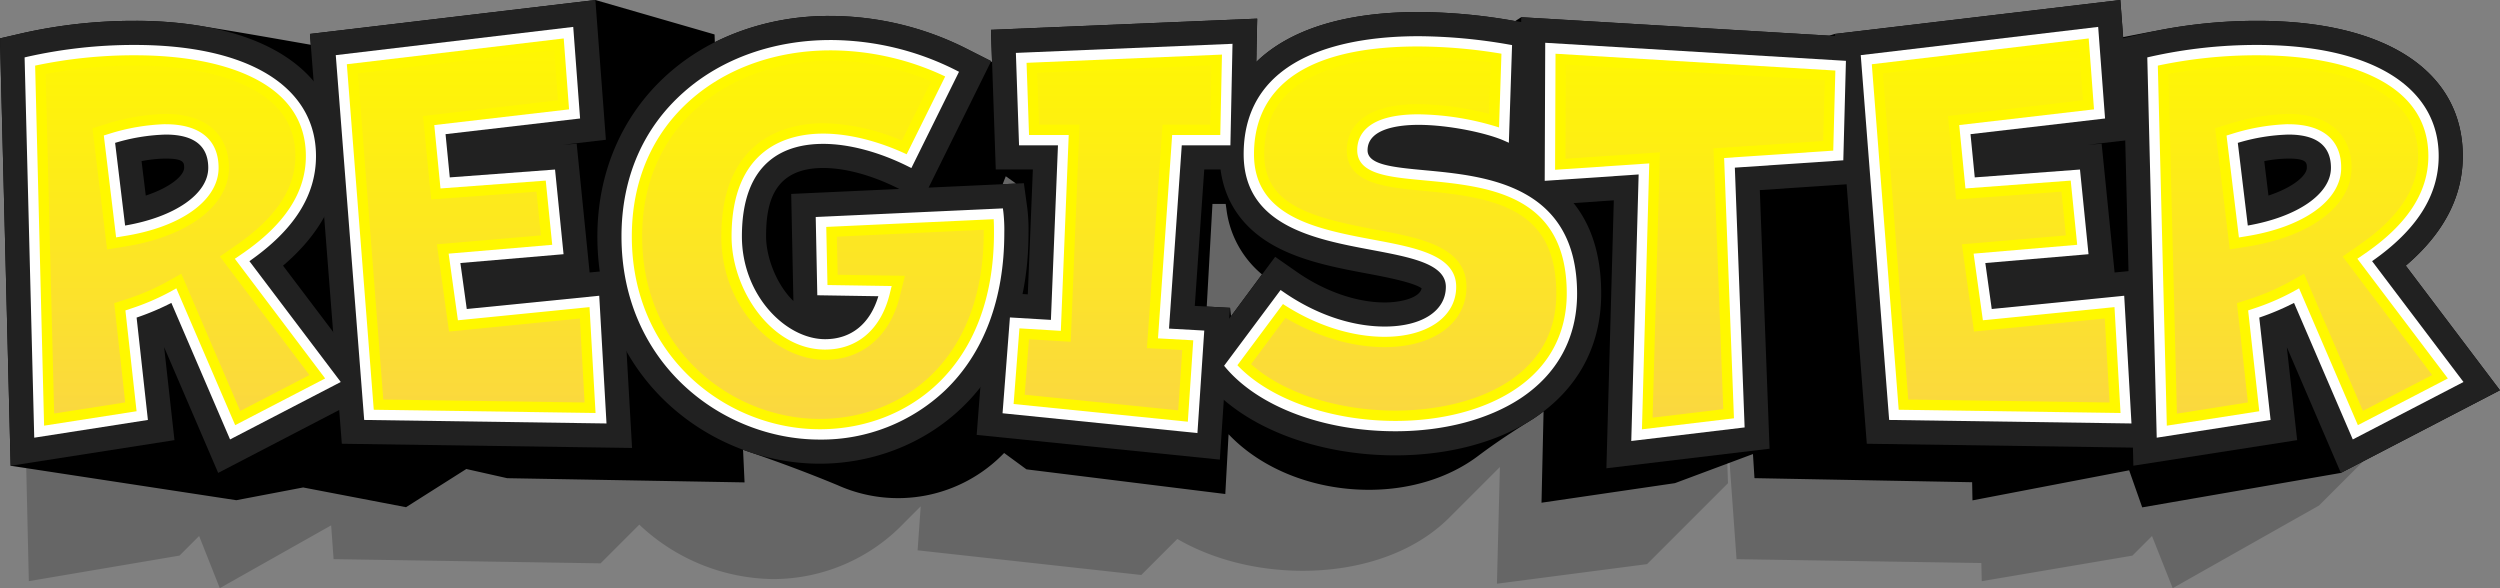 <?xml version="1.0" encoding="UTF-8"?>
<!DOCTYPE svg PUBLIC '-//W3C//DTD SVG 1.0//EN'
          'http://www.w3.org/TR/2001/REC-SVG-20010904/DTD/svg10.dtd'>
<svg height="170.8" preserveAspectRatio="xMidYMid meet" version="1.0" viewBox="0.0 0.0 725.8 170.8" width="725.8" xmlns="http://www.w3.org/2000/svg" xmlns:xlink="http://www.w3.org/1999/xlink" zoomAndPan="magnify"
><rect x="0.0" y="0.0" width="725.8" height="170.8" fill="#808080" stroke="none"/><defs
  ><linearGradient gradientUnits="userSpaceOnUse" id="a" x1="51.56" x2="51.56" xlink:actuate="onLoad" xlink:show="other" xlink:type="simple" y1="8.93" y2="126.9"
    ><stop offset="0" stop-color="#fff800"
      /><stop offset="1" stop-color="#fad643"
    /></linearGradient
    ><linearGradient id="b" x1="136.82" x2="136.82" xlink:actuate="onLoad" xlink:href="#a" xlink:show="other" xlink:type="simple" y1="8.93" y2="126.9"
    /><linearGradient id="c" x1="235.99" x2="235.99" xlink:actuate="onLoad" xlink:href="#a" xlink:show="other" xlink:type="simple" y1="8.93" y2="126.9"
    /><linearGradient id="d" x1="324.59" x2="324.59" xlink:actuate="onLoad" xlink:href="#a" xlink:show="other" xlink:type="simple" y1="8.93" y2="126.9"
    /><linearGradient id="e" x1="407.53" x2="407.53" xlink:actuate="onLoad" xlink:href="#a" xlink:show="other" xlink:type="simple" y1="8.93" y2="126.9"
    /><linearGradient id="f" x1="492.13" x2="492.13" xlink:actuate="onLoad" xlink:href="#a" xlink:show="other" xlink:type="simple" y1="8.93" y2="126.9"
    /><linearGradient id="g" x1="579.54" x2="579.54" xlink:actuate="onLoad" xlink:href="#a" xlink:show="other" xlink:type="simple" y1="8.93" y2="126.9"
    /><linearGradient id="h" x1="667.82" x2="667.82" xlink:actuate="onLoad" xlink:href="#a" xlink:show="other" xlink:type="simple" y1="8.93" y2="126.9"
  /></defs
  ><g data-name="Layer 2"
  ><g
    ><g
      ><g id="change1_1"
        ><path d="M671.62,87.16l1.53-1.54c9.09-9,13.69-19.16,13.69-30.3,0-24.59-20.5-39.27-54.83-39.27a125.16,125.16,0,0,0-30.17,3.62l-5.71,1.44L595.36,10l-76.24,9.85,0,.43-.53.07v.07L435.34,15l-1.21,1.21-.92-.18a138.08,138.08,0,0,0-25.32-2.53c-19.23,0-33.77,4.88-42.74,13.92l-.5.5-.08.07.24-12.57-71.09,3.25-5.84,5.84-.62-.34a75.83,75.83,0,0,0-36.41-9.53c-18.11,0-33.72,6.77-44.78,18.21q-7.69,7.68-15.38,15.36L188.05,10l-76.24,9.85-6.55,6.56C95.84,19.7,82.16,16.05,65,16.05a125.14,125.14,0,0,0-30.16,3.62L29,21.14,5.53,44.64,8.37,168.72l43.75-7.42,5.69-5.69,6,15.14,32.33-18.23.71,9.81,77.51,1.22,11.24-11.24a57.55,57.55,0,0,0,38.88,15.81,52.67,52.67,0,0,0,38-16.3L267.3,147l-.9,12.77,64.94,7.16,10.46-10.46c10.11,5.87,22.93,9.24,36.44,9.24,14.17,0,27.26-3.78,36.87-10.66a45.37,45.37,0,0,0,6.21-5.34q7.08-7.06,14.13-14.13l-.86,33.88,43.58-5.68,23.5-23.5-.84-24.17,3.32,46.23,71.07,1.12.12,5.27,43.74-7.42,5.69-5.69,6,15.14,42.49-24,23.5-23.5Z" opacity=".2"
        /></g
        ><g id="change1_2"
        ><path d="M698.44,77.13c11-9.37,16.56-20,16.56-31.81,0-24.59-22.27-39.27-59.59-39.27a149.91,149.91,0,0,0-29.29,2.86c-3.25.6-6.49,1.24-9.73,1.87L615.58,0,532.71,9.85l-1.68.5L441.64,5l-1.77,1.13-.55-.1A162.58,162.58,0,0,0,411.8,3.49c-21.35,0-37.39,5.1-47.08,14.52L365,5.41,287.7,8.66,288,18l-.31-.16,0-.09-7.07-3.58a88.06,88.06,0,0,0-39.57-9.53,74.22,74.22,0,0,0-33.52,7.6L207.45,10,172.85,0,90,9.85,90.23,13C80,11.21,69.7,9.39,59.38,7.73A114.76,114.76,0,0,0,39.15,6.05,147.39,147.39,0,0,0,6.35,9.67L0,11.14,3.09,135.22l65.52,10,19.4-3.7,29.87,5.73,17.5-11.09,11.87,2.67,68.91,1.22-.44-9.49c.77.29,1.55.56,2.33.82,8.48,2.92,16.89,6.06,25.18,9.5a42.75,42.75,0,0,0,48.29-9.37l6.48,4.75,57.73,7.16.95-17.35c9.55,10.06,24.6,16.13,40.75,16.13,12.08,0,23.28-3.49,31.71-9.84,5.16-3.89,10.57-7.43,16.06-10.82,1-.67,2-1.38,2.93-2.1l-.6,26.51,38.74-5.68,22.65-8.45.44,7L572.55,140l.1,5.27,45.49-8.73,3.79,10.76,57.67-10,46.18-24ZM135.81,135.88l0,0h.26ZM292,51.17l3,2.13-3.91.18Zm65.4,40.64-.28-2.44L350.34,89,352,59.2h3.84l.21,1.46a29.31,29.31,0,0,0,10.32,19Z"
        /></g
        ><g id="change2_1"
        ><path d="M47.65,100.78l3,27L3.09,135.22,0,11.14,6.35,9.67a147.39,147.39,0,0,1,32.8-3.62c37.31,0,59.59,14.68,59.59,39.27,0,11.77-5.57,22.44-16.57,31.81l27.35,36.16-46.18,24Zm-5.33-44c7.31-2.42,11.14-5.87,11.14-8.08,0-1.43,0-2.66-5.36-2.66a38.16,38.16,0,0,0-7,.74Z" fill="#212121"
        /></g
        ><g id="change2_2"
        ><path d="M99.24 128.83L89.98 9.85 172.85 0 175.9 40.58 163.37 42.04 167.42 41.73 171.18 79.11 180.54 78.17 183.5 130.05 99.24 128.83z" fill="#212121"
        /></g
        ><g id="change2_3"
        ><path d="M238,134.62c-31.74,0-64.57-24.68-64.57-66,0-37.09,28.47-64,67.7-64a88.06,88.06,0,0,1,39.57,9.53l7.07,3.58L269.59,54.47l27.66-1.28,1,7.27a53.09,53.09,0,0,1,.35,7.17C298.57,113.66,267.16,134.62,238,134.62Zm1-85.85c-14.71,0-16.59,10.61-16.59,19.86,0,6,3,14,7.93,18.76l-.64-31.09,31.38-1.44-.5-.26C253,50.84,245.37,48.77,239,48.77Z" fill="#212121"
        /></g
        ><g id="change2_4"
        ><path d="M283.55 126.26L286.75 84.76 298.39 85.46 299.86 49.2 289.09 49.2 287.7 8.66 364.98 5.41 364.07 49.2 349.62 49.2 346.87 88.81 357.08 89.37 354.14 133.43 283.55 126.26z" fill="#212121"
        /></g
        ><g id="change2_5"
        ><path d="M405.12,132.2c-22.66,0-43.57-8-54.55-20.85l-4.14-4.86,23.78-31.93L376.57,79c8.05,5.6,17.32,8.81,25.43,8.81,5,0,10.22-1.44,10.72-4.1C410.47,82,402.1,80.39,397,79.43c-8.74-1.64-18.64-3.5-26.78-7.92-10.57-5.74-16.15-15-16.15-26.76,0-26.22,21-41.26,57.74-41.26A162.58,162.58,0,0,1,439.32,6l6.86,1.19-1.39,42.23c11.09,5.58,20.07,15.92,20.07,35.82,0,15.27-6.8,27.81-19.66,36.28C434.75,128.42,420.52,132.2,405.12,132.2Z" fill="#212121"
        /></g
        ><g id="change2_6"
        ><path d="M468.52 58.16L441.43 59.99 441.64 4.99 543.09 11.07 541.98 53.09 510.91 55.19 513.74 130.27 466.37 135.95 468.52 58.16z" fill="#212121"
        /></g
        ><g id="change2_7"
        ><path d="M541.97 128.83L532.71 9.85 615.58 0 618.63 40.58 606.09 42.04 610.15 41.73 613.91 79.11 623.27 78.17 626.22 130.05 541.97 128.83z" fill="#212121"
        /></g
        ><g id="change2_8"
        ><path d="M663.91,100.78l3,27-47.55,7.42L616.26,11.14l6.36-1.47a147.23,147.23,0,0,1,32.79-3.62C692.73,6.05,715,20.73,715,45.32c0,11.77-5.56,22.44-16.56,31.81l27.34,36.16-46.18,24Zm-5.33-44c7.31-2.42,11.14-5.87,11.14-8.08,0-1.43,0-2.66-5.36-2.66a38.06,38.06,0,0,0-7,.74Z" fill="#212121"
        /></g
        ><g id="change3_1"
        ><path d="M49.75,87.94A75.09,75.09,0,0,1,39.66,92.2l3.28,29.72-33,5.15L7.14,16.67l.79-.19a141,141,0,0,1,31.22-3.43c32.93,0,52.59,12.06,52.59,32.27,0,11.41-6.32,21.4-19.33,30.5L98.93,110.9,66.79,127.58ZM36.32,65.48C50.8,63,60.46,56.29,60.46,48.73c0-6.41-4.16-9.66-12.36-9.66a55.83,55.83,0,0,0-14.68,2.41Z" fill="#fff"
        /></g
        ><g id="change3_2"
        ><path d="M105.73 121.92L97.48 16.01 166.42 7.81 168.41 34.4 129.35 38.95 130.58 51.5 161.14 49.22 163.61 73.8 133.66 76.36 135.51 89.71 173.97 85.86 176.08 122.94 105.73 121.92z" fill="#fff"
        /></g
        ><g id="change3_3"
        ><path d="M238,127.62c-28.3,0-57.57-22.07-57.57-59,0-17,6.27-31.46,18.14-41.92,11-9.73,26.16-15.08,42.56-15.08a81.11,81.11,0,0,1,36.41,8.77l.88.45L264.59,48.79l-.9-.45c-8.48-4.24-17.26-6.57-24.71-6.57-10.77,0-23.59,4.66-23.59,26.86,0,17.08,12.75,29.84,24.15,29.84C247.15,98.47,252.6,94,255,86l-17.72-.28L236.82,63l54.34-2.5.12.91a46.48,46.48,0,0,1,.29,6.24c0,19.11-5.94,34.9-17.17,45.67A52.19,52.19,0,0,1,238,127.62Z" fill="#fff"
        /></g
        ><g id="change3_4"
        ><path d="M291.06 119.98L293.2 92.16 305.1 92.87 307.15 42.2 295.85 42.2 294.93 15.36 357.82 12.72 357.21 42.2 343.09 42.2 339.39 95.4 349.62 95.97 347.64 125.73 291.06 119.98z" fill="#fff"
        /></g
        ><g id="change3_5"
        ><path d="M405.12,125.2c-20.67,0-39.54-7-49.23-18.4l-.51-.61,16.4-22,.8.55c9.33,6.48,19.78,10.06,29.42,10.06,10.79,0,17.76-4.52,17.76-11.51,0-6.68-10-8.55-21.48-10.72-16.58-3.11-37.22-7-37.22-27.8,0-29.81,31.79-34.26,50.74-34.26a155.89,155.89,0,0,1,26.33,2.43l.85.15-.93,28.36-1.35-.6c-5-2.21-16-4.6-24.9-4.6-5.52,0-14.77,1-14.77,7.38,0,4.24,7.35,4.93,16.67,5.8,17.58,1.65,44.16,4.14,44.16,35.85,0,12.8-5.71,23.32-16.51,30.43C432,121.83,419.16,125.2,405.12,125.2Z" fill="#fff"
        /></g
        ><g id="change3_6"
        ><path d="M475.73 50.65L448.46 52.5 448.61 12.42 535.91 17.66 535.15 46.54 503.66 48.67 506.5 124.09 473.59 128.03 475.73 50.65z" fill="#fff"
        /></g
        ><g id="change3_7"
        ><path d="M548.46 121.92L540.21 16.01 609.14 7.81 611.14 34.4 572.08 38.95 573.31 51.5 603.86 49.22 606.34 73.8 576.38 76.36 578.24 89.71 616.7 85.86 618.81 122.94 548.46 121.92z" fill="#fff"
        /></g
        ><g id="change3_8"
        ><path d="M666,87.94a74.55,74.55,0,0,1-10.09,4.26l3.29,29.72-33.06,5.15L623.4,16.67l.8-.19a140.94,140.94,0,0,1,31.21-3.43c32.93,0,52.59,12.06,52.59,32.27,0,11.41-6.32,21.4-19.33,30.5L715.2,110.9l-32.14,16.68ZM652.58,65.48c14.49-2.53,24.14-9.19,24.14-16.75,0-6.41-4.15-9.66-12.36-9.66a55.83,55.83,0,0,0-14.68,2.41Z" fill="#fff"
        /></g
        ><g id="change4_1"
        ><path d="M10.2,19.05a138.21,138.21,0,0,1,29-3c14.28,0,26.38,2.38,35,6.88,9.69,5.06,14.6,12.59,14.6,22.39,0,10.59-6.18,20-18.88,28.62l-1.74,1.18L94.4,109.87,68.28,123.43,51.19,83.71l-1.93,1.08a69.27,69.27,0,0,1-11.32,4.82l-1.53.51,3.24,29.27L12.8,123.58Zm37.9,17a60.07,60.07,0,0,0-16.37,2.79l-1.59.49,3.57,29.59,2-.33C52.59,66,63.46,58.14,63.46,48.73,63.46,40.56,58,36.07,48.1,36.07Z" fill="#fff800"
        /></g
        ><g id="change4_2"
        ><path d="M108.51 118.96L100.69 18.65 163.66 11.16 165.21 31.75 126.08 36.31 127.88 54.71 158.44 52.43 160.32 71.07 130.25 73.64 132.94 92.98 171.15 89.16 172.9 119.9 108.51 118.96z" fill="#fff800"
        /></g
        ><g id="change4_3"
        ><path d="M238,124.62c-26.82,0-54.57-20.94-54.57-56,0-16.08,5.92-29.8,17.13-39.67,10.49-9.24,24.9-14.33,40.57-14.33a77.94,77.94,0,0,1,33.28,7.58L263.22,44.79c-8.33-3.89-16.87-6-24.24-6-9.93,0-26.59,3.88-26.59,29.86,0,15.5,11.61,32.84,27.15,32.84,9.35,0,16.17-5.84,18.72-16l.61-2.45-18.64-.29-.35-16.87,48.6-2.24c.09,1.34.09,2.65.09,4C288.57,107,263.16,124.62,238,124.62Z" fill="#fff800"
        /></g
        ><g id="change4_4"
        ><path d="M294.27 117.29L295.96 95.33 307.98 96.05 310.27 39.2 298.75 39.2 298.03 18.24 354.76 15.85 354.27 39.2 340.3 39.2 336.19 98.23 346.43 98.8 344.85 122.43 294.27 117.29z" fill="#fff800"
        /></g
        ><g id="change4_5"
        ><path d="M405.12,122.2c-18.78,0-36.55-6.3-45.88-16.17l13.23-17.76c9.42,6.14,19.84,9.51,29.53,9.51,12.41,0,20.76-5.83,20.76-14.51,0-9.17-11.62-11.35-23.93-13.66-16.3-3.07-34.77-6.54-34.77-24.86,0-14.26,8.28-31.26,47.74-31.26a149.6,149.6,0,0,1,24.1,2.1L435.2,37a80.73,80.73,0,0,0-23.4-3.81c-15.47,0-17.77,6.5-17.77,10.38,0,7,9,7.82,19.39,8.79,18.46,1.73,41.44,3.89,41.44,32.86,0,11.74-5.24,21.4-15.16,27.93C430.86,119,418.58,122.2,405.12,122.2Z" fill="#fff800"
        /></g
        ><g id="change4_6"
        ><path d="M478.81 47.44L451.47 49.29 451.6 15.6 532.84 20.48 532.23 43.73 500.55 45.87 503.4 121.44 476.69 124.64 478.81 47.44z" fill="#fff800"
        /></g
        ><g id="change4_7"
        ><path d="M551.23 118.96L543.42 18.65 606.39 11.16 607.93 31.75 568.8 36.31 570.61 54.71 601.17 52.43 603.05 71.07 572.98 73.64 575.67 92.98 613.88 89.16 615.63 119.9 551.23 118.96z" fill="#fff800"
        /></g
        ><g id="change4_8"
        ><path d="M626.46,19.05a138.35,138.35,0,0,1,28.95-3c14.28,0,26.38,2.38,35,6.88C700.09,28,705,35.52,705,45.32c0,10.59-6.17,20-18.88,28.62l-1.73,1.18,26.27,34.75-26.12,13.56L667.46,83.71l-1.94,1.08a68.84,68.84,0,0,1-11.31,4.82l-1.53.51,3.23,29.27-26.84,4.19Zm37.9,17A60.22,60.22,0,0,0,648,38.86l-1.59.49L650,68.94l2-.33c16.82-2.66,27.69-10.47,27.69-19.88C679.72,40.56,674.27,36.07,664.36,36.07Z" fill="#fff800"
        /></g
        ><path d="M13.26,21.48a137.56,137.56,0,0,1,25.89-2.43c13.79,0,25.42,2.26,33.6,6.54,8.74,4.56,13,11,13,19.73,0,9.53-5.75,18.08-17.57,26.14l-4.34,3,26,34.43-20.1,10.43L52.64,79.48,47.8,82.17A67,67,0,0,1,37,86.77L33.16,88l3.19,28.83-20.63,3.22ZM48.1,33.07A62.08,62.08,0,0,0,30.84,36l-4,1.24,4.25,35.16,5.12-.81C54.6,68.67,66.46,59.7,66.46,48.73,66.46,38.92,59.6,33.07,48.1,33.07Z" fill="url(#a)"
        /><path d="M111.28 116L103.91 21.29 160.9 14.51 162 29.11 122.8 33.67 125.18 57.91 155.75 55.64 157.03 68.34 126.84 70.92 130.36 96.25 168.34 92.46 169.72 116.85 111.28 116z" fill="url(#b)"
        /><path d="M238,121.62c-25.35,0-51.57-19.82-51.57-53,0-15.19,5.57-28.13,16.11-37.42,9.94-8.76,23.65-13.58,38.59-13.58a74.65,74.65,0,0,1,29.21,6l-8.51,17.21A60.24,60.24,0,0,0,239,35.77c-8.9,0-29.59,3.2-29.59,32.86,0,21.12,15.89,35.84,30.15,35.84,10.68,0,18.77-6.83,21.63-18.28l1.53-6.12-19.53-.3-.23-11.06,42.63-2v.89C285.57,104.93,261.67,121.62,238,121.62Z" fill="url(#c)"
        /><path d="M297.49 114.6L298.73 98.5 310.85 99.22 313.4 36.2 301.65 36.2 301.13 21.11 351.69 18.98 351.34 36.2 337.5 36.2 332.98 101.06 343.23 101.63 342.06 119.13 297.49 114.6z" fill="url(#d)"
        /><path d="M405.12,119.2c-16.84,0-32.75-5.2-41.91-13.48l10-13.45c9.26,5.51,19.32,8.51,28.77,8.51,14.21,0,23.76-7,23.76-17.51,0-11.66-13.41-14.18-26.37-16.61-18.93-3.56-32.33-7.21-32.33-21.91,0-10.18,4.3-17.42,13.16-22.13,7.53-4,18.46-6.13,31.58-6.13a143.65,143.65,0,0,1,21,1.65l-.49,14.92a85.19,85.19,0,0,0-20.52-2.83c-18.75,0-20.77,9.36-20.77,13.38,0,9.7,11.24,10.76,22.11,11.78,21.94,2,38.72,5.56,38.72,29.87C451.86,110.31,426.68,119.2,405.12,119.2Z" fill="url(#e)"
        /><path d="M481.9 44.22L454.49 46.08 454.59 18.79 529.76 23.3 529.3 40.92 497.45 43.07 500.3 118.79 479.78 121.25 481.9 44.22z" fill="url(#f)"
        /><path d="M554.01 116L546.64 21.29 603.63 14.51 604.73 29.11 565.53 33.67 567.91 57.91 598.48 55.64 599.76 68.34 569.57 70.92 573.09 96.25 611.06 92.46 612.45 116.85 554.01 116z" fill="url(#g)"
        /><path d="M629.53,21.48a137.37,137.37,0,0,1,25.88-2.43c13.8,0,25.42,2.26,33.61,6.54,8.74,4.56,13,11,13,19.73,0,9.53-5.74,18.08-17.57,26.14l-4.34,3,26,34.43L686,119.28,668.9,79.48l-4.83,2.69a66.72,66.72,0,0,1-10.81,4.6L649.43,88l3.18,28.83L632,120.09Zm34.83,11.59A62.15,62.15,0,0,0,647.1,36l-4,1.24,4.25,35.16,5.13-.81c18.36-2.91,30.22-11.88,30.22-22.85C682.72,38.92,675.86,33.07,664.36,33.07Z" fill="url(#h)"
      /></g
    ></g
  ></g
></svg
>
